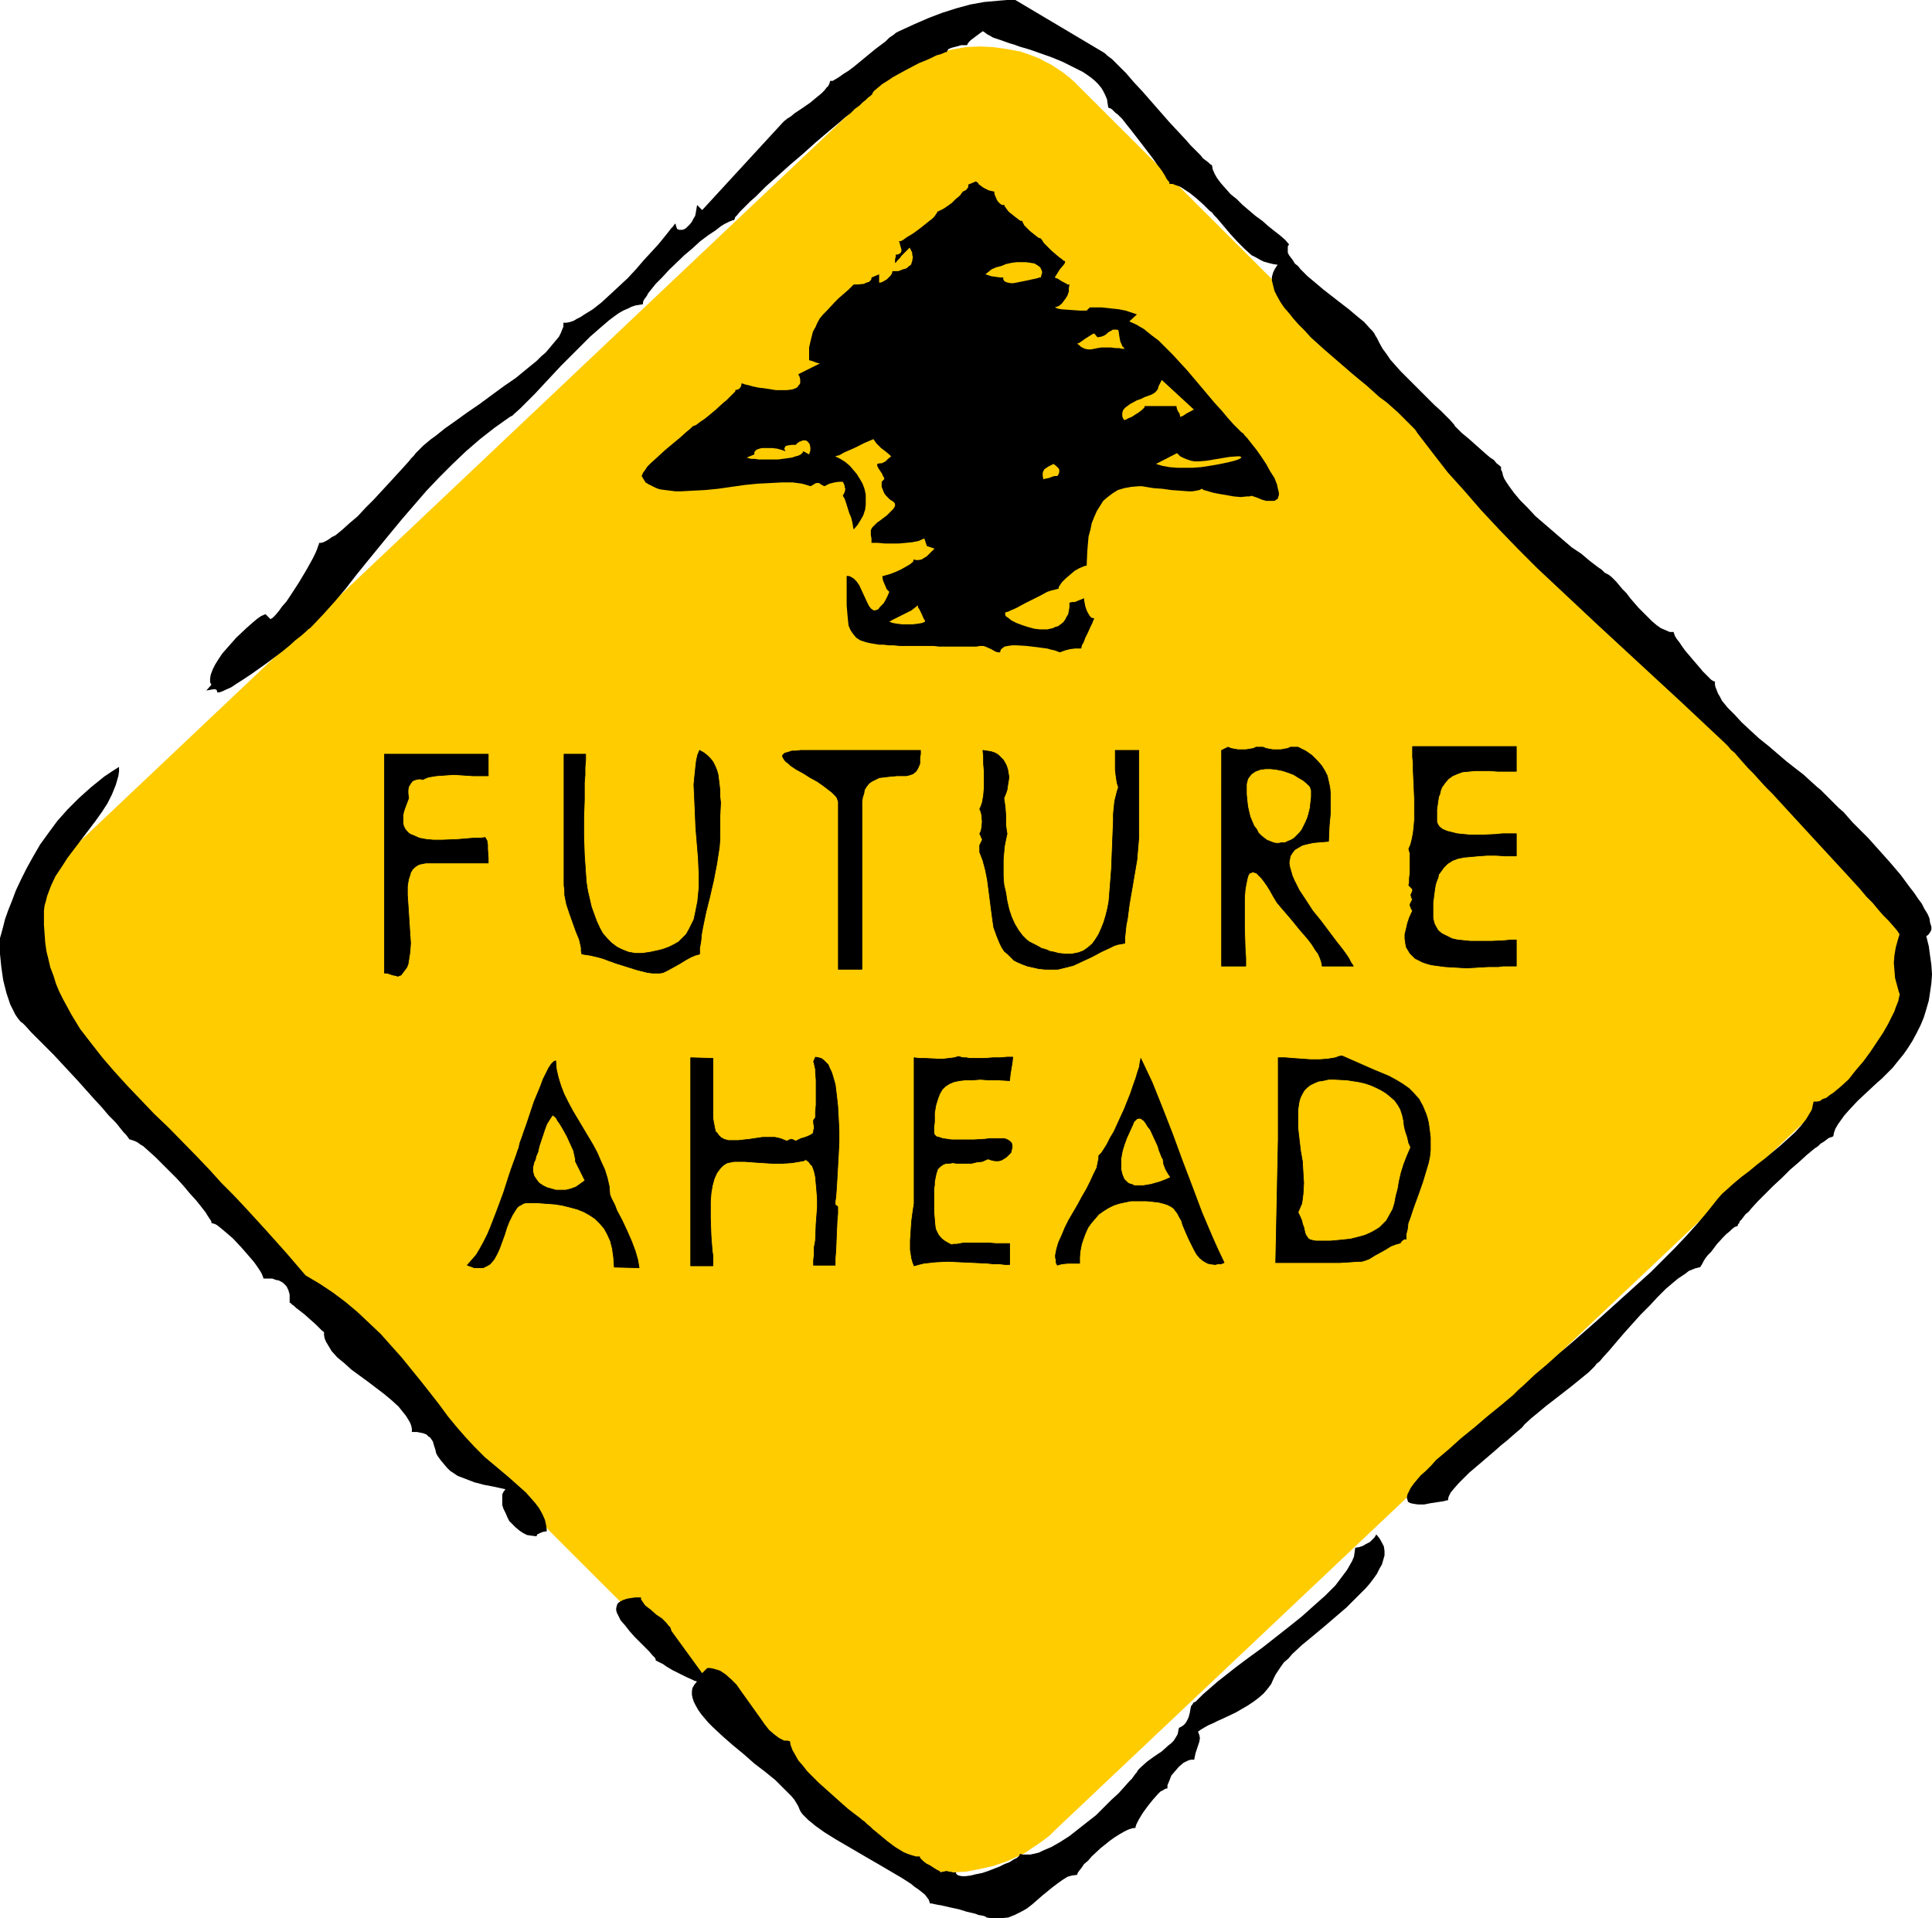 <?xml version="1.0" encoding="UTF-8" standalone="no"?>
<svg
   version="1.0"
   width="129.766mm"
   height="128.843mm"
   id="svg27"
   sodipodi:docname="Your Future Ahead 2.wmf"
   xmlns:inkscape="http://www.inkscape.org/namespaces/inkscape"
   xmlns:sodipodi="http://sodipodi.sourceforge.net/DTD/sodipodi-0.dtd"
   xmlns="http://www.w3.org/2000/svg"
   xmlns:svg="http://www.w3.org/2000/svg">
  <sodipodi:namedview
     id="namedview27"
     pagecolor="#ffffff"
     bordercolor="#000000"
     borderopacity="0.25"
     inkscape:showpageshadow="2"
     inkscape:pageopacity="0.0"
     inkscape:pagecheckerboard="0"
     inkscape:deskcolor="#d1d1d1"
     inkscape:document-units="mm" />
  <defs
     id="defs1">
    <pattern
       id="WMFhbasepattern"
       patternUnits="userSpaceOnUse"
       width="6"
       height="6"
       x="0"
       y="0" />
  </defs>
  <path
     style="fill:#ffcc00;fill-opacity:1;fill-rule:evenodd;stroke:none"
     d="m 16.16,265.457 200.061,199.86 1.293,1.293 1.454,1.131 2.747,2.1 3.07,1.616 1.616,0.808 1.616,0.646 1.616,0.646 1.616,0.485 3.394,0.646 3.394,0.485 3.555,0.162 3.555,-0.162 3.394,-0.646 3.555,-0.808 3.394,-1.131 3.232,-1.454 1.616,-0.808 1.616,-1.131 1.454,-0.969 1.616,-1.131 1.454,-1.131 1.293,-1.293 204.101,-192.913 1.293,-1.454 1.293,-1.293 1.293,-1.454 0.97,-1.454 1.131,-1.454 0.97,-1.616 0.808,-1.454 0.808,-1.616 1.293,-3.393 0.97,-3.231 0.646,-3.393 0.323,-3.393 v -3.393 l -0.485,-3.393 -0.162,-1.616 -0.485,-1.616 -0.485,-1.616 -0.485,-1.616 -0.646,-1.616 -0.646,-1.616 -1.778,-2.908 -0.97,-1.454 -1.131,-1.454 -1.131,-1.293 -1.293,-1.293 -200.061,-199.699 -1.293,-1.293 -1.293,-1.131 -1.454,-1.131 -1.454,-0.969 -1.454,-0.969 -1.616,-0.808 -1.454,-0.808 -1.616,-0.646 -3.232,-1.131 -3.555,-0.646 -3.394,-0.485 -3.394,-0.162 -3.555,0.162 -3.555,0.646 -3.394,0.808 -3.394,1.131 -1.616,0.808 -1.616,0.808 -1.616,0.808 -1.616,0.969 -1.616,0.969 -1.454,1.131 -1.454,1.293 -1.454,1.131 -204.101,193.074 -1.293,1.293 -1.293,1.293 -1.131,1.454 -1.131,1.454 -1.131,1.454 -0.808,1.616 -0.97,1.616 -1.454,3.07 -0.485,1.777 -0.97,3.231 -0.808,3.393 -0.162,3.393 v 3.393 l 0.323,3.393 0.646,3.231 0.485,1.616 0.646,1.616 0.646,1.616 0.646,1.616 0.808,1.454 0.97,1.454 2.101,2.908 1.131,1.454 z"
     id="path1" />
  <path
     style="fill:#000000;fill-opacity:1;fill-rule:evenodd;stroke:none"
     d="m 82.254,338.163 -0.485,-0.323 -0.485,-0.485 -1.131,-1.131 -2.909,-2.585 -1.454,-1.131 -0.646,-0.485 -0.485,-0.485 -0.485,-0.323 -0.323,-0.323 -0.162,-0.162 h -0.162 v -2.1 l -0.323,-1.131 -0.485,-0.969 -0.323,-0.323 -0.485,-0.485 -0.485,-0.323 -0.646,-0.323 -0.808,-0.162 -0.808,-0.323 h -1.131 -1.131 l -0.162,-0.485 -0.323,-0.808 -0.485,-0.808 -0.646,-0.969 -0.808,-1.131 -0.97,-1.131 -2.101,-2.424 -2.262,-2.424 -1.131,-0.969 -1.131,-0.969 -0.97,-0.808 -0.808,-0.646 -0.646,-0.323 -0.646,-0.162 -0.162,-0.162 v -0.323 l -0.323,-0.485 -0.323,-0.485 -0.323,-0.485 -0.485,-0.808 -1.131,-1.454 -1.293,-1.616 -1.616,-1.777 -1.616,-1.939 -1.778,-1.939 -3.555,-3.554 -1.778,-1.777 -1.616,-1.454 -1.454,-1.293 -0.808,-0.485 -0.646,-0.485 -0.646,-0.323 -0.485,-0.162 -0.485,-0.162 -0.485,-0.162 -0.323,-0.485 -0.485,-0.646 -0.646,-0.646 -0.646,-0.808 -1.293,-1.616 -1.778,-1.777 -1.778,-2.1 -1.939,-2.1 -4.04,-4.524 -4.202,-4.524 -2.101,-2.262 -1.939,-1.939 -1.939,-1.939 -1.778,-1.777 -1.454,-1.616 -0.646,-0.646 -0.646,-0.485 L 4.525,258.509 3.878,257.54 3.232,256.247 2.586,254.955 2.101,253.501 1.616,252.047 0.808,248.815 0.323,245.422 0.162,243.807 0,242.191 v -1.454 -1.454 -1.131 l 0.323,-1.131 0.485,-1.777 0.485,-1.939 0.808,-2.262 0.97,-2.424 0.97,-2.585 1.293,-2.747 1.454,-2.908 1.616,-2.908 1.778,-3.07 2.101,-2.908 2.262,-3.07 2.586,-2.908 2.909,-2.908 3.07,-2.747 3.394,-2.747 1.939,-1.293 1.778,-1.131 v 1.131 l -0.162,1.131 -0.646,2.262 -0.97,2.424 -1.131,2.262 -1.454,2.262 -1.616,2.262 -3.555,4.685 -3.555,4.685 -1.454,2.262 -1.616,2.424 -1.131,2.424 -0.97,2.585 -0.323,1.293 -0.323,1.131 -0.162,1.293 v 1.293 2.262 l 0.162,2.262 0.162,2.262 0.323,2.262 0.485,1.939 0.485,2.1 0.808,2.1 0.646,2.1 0.808,1.939 0.97,1.939 2.101,3.878 2.262,3.716 2.747,3.554 2.909,3.716 3.07,3.555 3.232,3.554 3.394,3.555 3.394,3.554 3.717,3.555 7.272,7.432 3.232,3.393 2.909,3.231 2.909,2.908 2.747,2.908 5.333,5.816 2.747,3.07 2.747,3.07 4.848,5.655 3.555,2.1 3.394,2.262 3.232,2.424 3.07,2.585 2.909,2.747 2.909,2.747 2.586,2.908 2.747,3.07 4.848,5.978 2.424,3.07 2.262,2.908 2.262,3.07 2.262,2.747 2.262,2.585 2.262,2.424 1.293,1.293 1.293,1.293 2.909,2.424 3.07,2.585 2.909,2.585 1.454,1.293 1.293,1.454 1.131,1.293 0.97,1.293 0.808,1.454 0.646,1.454 0.323,1.454 0.162,1.454 -0.97,0.162 -0.808,0.323 -0.646,0.323 -0.162,0.323 v 0.162 l -1.293,-0.162 -1.131,-0.162 -0.97,-0.485 -0.97,-0.646 -0.97,-0.808 -0.808,-0.808 -0.808,-0.808 -0.485,-0.969 -0.485,-1.131 -0.485,-0.969 -0.323,-0.969 v -0.969 -0.969 -0.808 l 0.323,-0.646 0.485,-0.646 -1.454,-0.323 -1.454,-0.323 -2.586,-0.485 -2.424,-0.646 -2.101,-0.808 -2.101,-0.808 -0.97,-0.646 -0.97,-0.646 -0.808,-0.808 -0.808,-0.969 -0.808,-0.969 -0.808,-1.131 -0.323,-0.646 -0.162,-0.808 -0.323,-0.969 -0.323,-1.131 -0.646,-0.969 -0.485,-0.323 -0.485,-0.485 -0.808,-0.323 -0.808,-0.162 -0.808,-0.162 h -1.293 v -0.808 l -0.162,-0.808 -0.323,-0.808 -0.485,-0.808 -0.485,-0.808 -0.646,-0.808 -1.293,-1.616 -1.778,-1.616 -1.939,-1.616 -4.04,-3.07 -4.202,-3.07 -1.778,-1.616 -1.778,-1.454 -1.454,-1.616 -0.485,-0.808 -0.485,-0.808 -0.485,-0.808 -0.323,-0.808 -0.162,-0.808 z"
     id="path2" />
  <path
     style="fill:#000000;fill-opacity:1;fill-rule:evenodd;stroke:none"
     d="m 170.488,414.1 7.757,10.664 1.293,-1.293 h 0.808 l 0.808,0.162 1.616,0.485 1.454,0.969 1.454,1.293 1.293,1.293 1.131,1.616 2.424,3.393 2.424,3.393 1.131,1.616 1.131,1.454 1.293,1.131 1.293,0.969 1.293,0.646 h 0.808 l 0.646,0.162 0.162,0.969 0.485,1.293 0.646,1.131 0.808,1.454 1.131,1.293 1.131,1.454 1.454,1.454 1.454,1.454 3.07,2.747 3.07,2.747 1.293,1.131 1.454,1.131 1.293,0.969 0.97,0.808 0.485,0.323 0.646,0.646 0.808,0.646 0.646,0.646 1.778,1.454 1.939,1.616 1.939,1.454 2.101,1.293 1.131,0.485 0.97,0.323 1.131,0.323 h 0.97 v 0.162 l 0.162,0.323 0.646,0.646 0.808,0.646 0.97,0.485 0.97,0.646 0.808,0.485 0.646,0.323 0.162,0.162 0.162,0.162 0.323,-0.162 h 0.323 l 0.646,-0.162 h 0.323 l 0.485,0.162 h 0.323 l 0.646,0.162 h 0.808 v 0.323 l 0.162,0.162 0.162,0.162 0.323,0.162 0.808,0.162 h 0.97 l 1.293,-0.162 1.293,-0.323 1.616,-0.323 1.454,-0.485 2.909,-1.131 1.293,-0.646 1.293,-0.485 0.97,-0.646 0.97,-0.485 0.485,-0.485 0.162,-0.323 v -0.162 l 0.808,0.162 h 0.97 0.97 l 2.101,-0.485 0.97,-0.485 2.262,-0.969 2.262,-1.293 2.262,-1.454 2.262,-1.777 2.262,-1.777 2.262,-1.777 1.939,-1.939 1.939,-1.939 1.778,-1.616 1.454,-1.616 1.293,-1.454 0.646,-0.646 0.485,-0.646 0.323,-0.485 0.323,-0.323 0.485,-0.808 0.646,-0.646 1.616,-1.454 1.778,-1.293 1.939,-1.293 1.616,-1.454 0.808,-0.646 0.646,-0.646 0.485,-0.808 0.485,-0.808 0.162,-0.808 0.162,-0.808 0.646,-0.323 0.485,-0.323 0.485,-0.485 0.323,-0.485 0.485,-0.969 0.323,-1.131 0.162,-0.969 0.162,-0.808 0.485,-0.646 0.162,-0.323 0.485,-0.162 0.97,-0.969 0.97,-0.969 1.131,-0.969 1.293,-1.131 1.293,-1.131 1.454,-1.131 3.07,-2.424 3.232,-2.424 3.555,-2.585 6.787,-5.332 3.232,-2.585 3.07,-2.747 2.909,-2.585 1.293,-1.293 1.293,-1.293 0.97,-1.293 0.97,-1.293 0.97,-1.293 0.646,-1.131 0.646,-1.131 0.485,-1.131 0.162,-1.131 0.162,-1.131 0.97,-0.162 0.97,-0.323 0.808,-0.485 0.97,-0.485 0.646,-0.646 0.485,-0.485 0.323,-0.485 0.162,-0.323 0.808,0.969 0.646,1.131 0.485,0.969 0.162,1.131 v 1.131 l -0.323,1.131 -0.323,1.131 -0.646,1.131 -0.646,1.293 -0.808,1.131 -0.97,1.293 -0.97,1.131 -2.424,2.424 -2.586,2.585 -5.656,4.847 -2.909,2.424 -2.747,2.262 -2.424,2.262 -0.97,1.131 -1.131,0.969 -0.808,1.131 -0.646,0.969 -0.646,0.969 -0.485,0.969 -0.646,1.454 -0.97,1.293 -0.97,1.131 -1.293,1.131 -1.293,0.969 -1.454,0.969 -3.07,1.777 -3.07,1.454 -1.454,0.646 -1.293,0.646 -1.131,0.485 -1.131,0.646 -0.808,0.485 -0.646,0.485 0.323,0.808 0.162,0.808 -0.162,0.969 -0.646,1.939 -0.323,0.969 -0.162,0.808 -0.162,0.808 h -0.808 l -0.646,0.162 -0.646,0.323 -0.646,0.323 -1.131,0.969 -0.97,1.131 -0.97,1.131 -0.485,1.293 -0.485,1.131 v 0.485 0.323 l -0.646,0.162 -0.485,0.323 -0.646,0.323 -0.646,0.646 -1.293,1.454 -1.293,1.616 -1.293,1.777 -0.97,1.616 -0.323,0.646 -0.323,0.646 -0.162,0.485 v 0.323 l -0.97,0.162 -0.97,0.323 -0.97,0.485 -1.131,0.646 -1.293,0.808 -1.131,0.808 -2.424,1.939 -2.262,2.1 -0.97,1.131 -0.97,0.808 -0.646,0.969 -0.646,0.808 -0.323,0.485 -0.162,0.485 -1.293,0.162 -1.131,0.323 -1.293,0.808 -1.131,0.808 -1.293,0.969 -2.586,2.1 -1.293,1.131 -1.293,1.131 -1.454,1.131 -1.454,0.808 -1.616,0.808 -1.616,0.646 -1.616,0.162 h -1.939 -0.97 l -0.97,-0.162 -0.485,-0.323 -0.646,-0.162 -0.97,-0.162 -0.808,-0.323 -2.101,-0.485 -2.101,-0.646 -2.262,-0.485 -2.101,-0.485 -0.97,-0.162 -0.808,-0.162 -0.646,-0.162 h -0.485 l -0.162,-0.485 -0.162,-0.485 -0.485,-0.646 -0.485,-0.646 -0.808,-0.646 -0.808,-0.646 -0.97,-0.646 -0.97,-0.808 -2.262,-1.454 -2.747,-1.616 -2.747,-1.616 -3.07,-1.777 -5.818,-3.393 -2.747,-1.616 -2.586,-1.616 -1.131,-0.808 -1.131,-0.808 -0.97,-0.808 -0.808,-0.646 -0.808,-0.808 -0.646,-0.646 -0.485,-0.646 -0.323,-0.646 -0.323,-0.808 -0.485,-0.808 -0.485,-0.808 -0.808,-0.969 -0.97,-0.969 -0.97,-0.969 -0.97,-0.969 -1.131,-1.131 -2.586,-2.1 -2.747,-2.1 -2.747,-2.424 -2.747,-2.262 -2.586,-2.262 -2.424,-2.262 -1.131,-1.131 -0.97,-1.131 -0.808,-0.969 -0.808,-1.131 -0.646,-1.131 -0.485,-0.969 -0.323,-0.969 -0.162,-0.808 v -0.969 l 0.162,-0.808 0.485,-0.808 0.646,-0.808 -0.646,-0.162 -0.646,-0.323 -1.454,-0.646 -3.555,-1.777 -1.616,-0.969 -0.646,-0.485 -0.646,-0.323 -0.646,-0.323 -0.323,-0.162 -0.323,-0.162 v -0.162 -0.162 l -0.162,-0.323 -0.323,-0.323 -0.323,-0.323 -0.808,-0.969 -1.131,-1.131 -1.293,-1.293 -1.293,-1.293 -1.293,-1.454 -1.131,-1.454 -1.131,-1.293 -0.646,-1.293 -0.323,-0.646 -0.162,-0.646 v -0.485 l 0.162,-0.646 0.162,-0.485 0.323,-0.323 0.485,-0.323 0.646,-0.323 0.97,-0.323 0.97,-0.162 1.131,-0.162 h 1.454 v 0.485 l 0.323,0.485 0.323,0.485 0.485,0.646 1.293,0.969 1.454,1.293 1.454,0.969 1.131,1.131 0.485,0.646 0.485,0.485 0.162,0.485 z"
     id="path3" />
  <path
     style="fill:#000000;fill-opacity:1;fill-rule:evenodd;stroke:none"
     d="m 387.032,361.59 -0.646,0.808 -1.131,0.969 -1.131,0.969 -1.454,1.293 -1.616,1.293 -1.454,1.293 -3.394,2.908 -3.232,2.747 -1.454,1.454 -1.293,1.293 -1.131,1.293 -0.808,0.969 -0.323,0.646 -0.162,0.323 -0.162,0.485 v 0.485 l -1.293,0.323 -1.131,0.162 -2.101,0.323 -0.808,0.162 -0.808,0.162 h -0.808 -0.646 l -1.131,-0.162 -0.808,-0.162 -0.646,-0.323 -0.162,-0.485 -0.162,-0.646 0.162,-0.808 0.323,-0.646 0.485,-0.969 0.808,-1.131 0.808,-0.969 0.97,-1.131 1.293,-1.131 1.293,-1.293 1.293,-1.454 3.07,-2.585 3.232,-2.908 3.394,-2.747 3.394,-2.908 3.394,-2.747 3.07,-2.585 1.293,-1.293 1.293,-1.131 2.909,-2.747 3.07,-2.585 3.232,-2.908 3.232,-2.747 6.626,-5.816 6.626,-5.978 6.626,-5.978 3.07,-3.07 3.07,-3.07 2.909,-3.07 2.909,-3.231 2.586,-3.07 2.424,-3.07 1.131,-1.293 1.454,-1.293 1.616,-1.454 1.939,-1.616 1.939,-1.454 1.939,-1.616 2.101,-1.616 4.04,-3.393 1.778,-1.616 1.778,-1.616 1.454,-1.616 1.293,-1.616 0.97,-1.616 0.485,-0.808 0.162,-0.646 0.162,-0.808 0.162,-0.646 h 0.808 l 0.808,-0.162 0.646,-0.485 0.97,-0.323 0.808,-0.646 0.97,-0.646 1.939,-1.616 1.939,-1.777 1.778,-2.262 1.939,-2.262 1.778,-2.424 1.616,-2.424 1.616,-2.424 1.293,-2.262 1.131,-2.262 0.485,-0.969 0.323,-0.969 0.323,-0.808 0.323,-0.808 0.162,-0.808 0.162,-0.646 v -0.485 l -0.162,-0.323 -0.485,-1.777 -0.485,-1.777 -0.162,-1.939 -0.162,-1.939 0.162,-1.939 0.323,-1.939 0.485,-1.777 0.485,-1.616 -0.646,-0.969 -0.97,-1.131 -1.131,-1.293 -1.293,-1.293 -1.293,-1.454 -1.454,-1.777 -1.616,-1.616 -1.616,-1.939 -3.394,-3.716 -3.878,-4.201 -7.595,-8.24 -3.717,-4.039 -3.555,-3.878 -1.778,-1.777 -1.616,-1.777 -1.454,-1.616 -1.454,-1.454 -1.293,-1.454 -1.131,-1.293 -0.97,-1.131 -0.97,-0.808 -0.646,-0.808 -0.485,-0.485 -0.323,-0.323 -0.162,-0.162 -10.666,-10.017 -10.666,-9.856 -10.666,-9.856 -10.342,-9.694 -5.171,-4.847 -4.848,-4.847 -4.686,-4.847 -4.686,-5.009 -4.202,-4.847 -4.363,-4.847 -3.878,-5.009 -3.717,-4.847 -0.646,-0.969 -0.97,-0.969 -0.97,-0.969 -1.131,-1.131 -1.293,-1.293 -2.909,-2.585 -1.778,-1.293 -3.232,-2.908 -1.778,-1.454 -1.939,-1.616 -7.11,-6.14 -3.394,-3.07 -1.454,-1.616 -1.616,-1.616 -1.293,-1.454 -1.293,-1.616 -1.131,-1.293 -0.97,-1.454 -0.808,-1.454 -0.646,-1.293 -0.323,-1.293 -0.323,-1.293 v -0.969 l 0.323,-1.131 0.485,-0.969 0.646,-0.969 -1.131,-0.162 -1.293,-0.323 -1.131,-0.323 -0.97,-0.485 -1.131,-0.646 -0.97,-0.485 -1.778,-1.616 -1.778,-1.777 -1.778,-1.939 -1.778,-2.1 -1.778,-2.1 -0.323,-0.323 -0.323,-0.323 -0.485,-0.646 -0.646,-0.485 -0.646,-0.646 -0.808,-0.808 -1.616,-1.454 -1.778,-1.454 -1.939,-1.293 -0.808,-0.485 -0.97,-0.323 -0.808,-0.323 h -0.808 V 46.532 46.37 l -0.162,-0.323 -0.323,-0.323 -0.323,-0.485 -0.323,-0.646 -0.808,-1.293 -1.131,-1.454 -1.131,-1.616 -2.586,-3.393 -2.747,-3.555 -1.293,-1.616 -1.131,-1.454 -1.131,-1.131 -0.646,-0.485 -0.485,-0.485 -0.323,-0.323 -0.485,-0.323 h -0.162 l -0.323,-0.162 -0.162,-0.969 -0.162,-1.131 -0.485,-1.131 -0.485,-0.969 -0.485,-0.808 -0.808,-0.969 -0.808,-0.808 -0.97,-0.808 -1.131,-0.808 -0.97,-0.646 -2.586,-1.293 -2.586,-1.293 -2.747,-1.131 -2.747,-0.969 -2.747,-0.969 -2.747,-0.808 -1.293,-0.485 -1.131,-0.323 -2.262,-0.808 -0.97,-0.323 -0.97,-0.323 -0.808,-0.485 -0.646,-0.323 -0.646,-0.485 -0.485,-0.323 -0.485,0.323 -0.646,0.485 -1.293,0.969 -0.646,0.485 -0.485,0.485 -0.323,0.485 -0.162,0.323 h -0.646 -0.808 l -1.778,0.485 -0.646,0.162 -0.808,0.323 -0.323,0.485 -0.162,0.323 h -0.323 l -0.323,0.162 -0.808,0.323 -1.131,0.323 -1.293,0.646 -1.454,0.646 -1.616,0.646 -3.394,1.777 -3.232,1.777 -1.454,0.969 -1.293,0.808 -0.97,0.808 -0.97,0.808 -0.323,0.323 -0.162,0.323 -0.162,0.162 v 0.323 h -0.162 l -0.323,0.323 -0.485,0.323 -0.646,0.646 -0.808,0.646 -0.808,0.808 -1.131,0.808 -1.131,1.131 -1.293,0.969 -1.454,1.293 -2.909,2.424 -3.232,2.747 -3.232,2.908 -3.232,2.747 -3.232,2.908 -2.909,2.585 -1.293,1.293 -1.293,1.293 -1.293,1.131 -0.97,0.969 -0.97,0.969 -0.808,0.808 -0.646,0.808 -0.485,0.485 -0.162,0.485 -0.162,0.323 h -0.323 l -0.323,0.162 -0.485,0.162 -0.646,0.323 -0.646,0.323 -0.808,0.485 -1.454,1.131 -1.939,1.293 -1.939,1.454 -1.939,1.777 -2.101,1.777 -3.878,3.716 -1.778,1.939 -1.616,1.616 -1.293,1.616 -0.646,0.808 -0.323,0.646 -0.485,0.646 -0.323,0.485 -0.162,0.485 v 0.485 l -0.97,0.162 -0.97,0.162 -0.97,0.323 -0.97,0.485 -1.131,0.485 -1.131,0.646 -1.131,0.808 -1.293,0.969 -2.262,1.939 -2.586,2.262 -2.424,2.424 -5.01,5.009 -2.262,2.424 -2.262,2.424 -2.101,2.262 -1.939,1.939 -0.97,0.969 -0.808,0.808 -1.454,1.293 -0.485,0.485 -0.646,0.323 -3.878,2.747 -3.717,2.908 -3.555,3.07 -3.394,3.231 -3.394,3.393 -3.232,3.393 -3.07,3.555 -3.07,3.554 -3.07,3.716 -2.909,3.554 -2.909,3.554 -2.747,3.393 -2.747,3.555 -2.747,3.231 -2.909,3.231 -2.747,2.908 -0.323,0.323 -0.323,0.323 -0.485,0.323 -0.485,0.485 -1.293,1.131 -1.454,1.131 -1.616,1.454 -1.778,1.454 -3.878,2.908 -3.878,2.747 -1.939,1.293 -1.778,1.131 -1.454,0.969 -1.454,0.646 -0.646,0.323 -0.485,0.162 -0.485,0.162 h -0.485 v -0.323 l -0.162,-0.323 -0.323,-0.162 h -0.485 l -0.808,0.162 -0.97,0.162 1.293,-1.454 -0.162,-0.323 -0.162,-0.323 v -0.969 l 0.162,-0.969 0.485,-1.293 0.646,-1.293 0.808,-1.293 0.97,-1.454 1.131,-1.293 2.424,-2.747 2.747,-2.585 1.293,-1.131 1.131,-0.969 1.131,-0.808 1.131,-0.485 1.293,1.293 0.162,-0.162 0.323,-0.162 0.808,-0.808 0.808,-0.969 0.808,-1.131 1.131,-1.293 0.97,-1.454 2.101,-3.231 1.939,-3.231 0.808,-1.454 0.808,-1.454 0.646,-1.293 0.485,-1.131 0.323,-0.969 0.162,-0.323 v -0.323 h 0.485 l 0.646,-0.162 0.646,-0.323 0.808,-0.485 0.646,-0.485 0.97,-0.485 1.778,-1.454 1.778,-1.616 2.101,-1.777 1.939,-2.1 2.101,-2.1 3.878,-4.201 1.778,-1.939 1.778,-1.939 1.454,-1.616 0.646,-0.808 0.646,-0.646 0.485,-0.646 0.485,-0.485 0.323,-0.323 0.323,-0.323 0.808,-0.808 0.97,-0.808 0.97,-0.808 1.131,-0.808 2.424,-1.939 2.747,-1.939 2.909,-2.1 3.07,-2.1 6.141,-4.524 3.07,-2.1 2.747,-2.262 2.586,-2.1 1.131,-1.131 1.131,-0.969 0.97,-1.131 0.808,-0.969 0.808,-0.969 0.808,-0.969 0.485,-0.969 0.323,-0.808 0.323,-0.808 v -0.969 h 0.808 l 0.808,-0.162 0.97,-0.323 0.808,-0.485 0.97,-0.485 0.97,-0.646 2.101,-1.293 2.262,-1.777 2.101,-1.939 2.262,-2.1 2.262,-2.1 2.101,-2.262 1.939,-2.262 1.939,-2.1 1.778,-1.939 1.454,-1.777 0.646,-0.808 0.646,-0.808 0.485,-0.646 0.485,-0.485 0.323,-0.485 0.323,-0.323 0.162,0.646 0.162,0.485 0.162,0.323 0.485,0.162 h 0.323 0.485 l 0.485,-0.162 0.485,-0.323 0.485,-0.485 0.485,-0.485 0.485,-0.646 0.323,-0.646 0.485,-0.808 0.162,-0.808 0.162,-0.969 0.162,-0.969 1.293,1.293 20.362,-22.135 0.485,-0.485 0.808,-0.646 0.808,-0.485 0.97,-0.808 1.939,-1.293 2.101,-1.454 1.939,-1.616 0.808,-0.646 0.808,-0.808 0.485,-0.646 0.485,-0.485 0.323,-0.646 0.162,-0.646 h 0.646 l 0.808,-0.485 0.808,-0.485 1.131,-0.808 1.293,-0.808 1.293,-0.969 5.494,-4.524 1.293,-0.969 1.293,-0.969 0.97,-0.969 0.97,-0.646 0.808,-0.646 0.646,-0.323 3.878,-1.777 3.717,-1.616 3.394,-1.293 3.555,-1.131 3.555,-0.969 3.555,-0.646 L 253.712,0.162 255.651,0 h 2.101 l 22.301,13.249 0.485,0.323 0.485,0.485 0.646,0.485 0.646,0.485 0.808,0.808 0.808,0.808 0.97,0.969 0.97,0.969 1.939,2.262 2.262,2.424 4.525,5.17 2.262,2.585 2.262,2.424 2.101,2.262 0.97,1.131 0.97,0.969 0.808,0.808 0.808,0.808 0.646,0.808 0.646,0.485 0.646,0.485 0.485,0.485 0.323,0.162 0.162,0.162 0.162,0.969 0.485,1.131 0.646,1.131 0.97,1.293 1.293,1.454 1.131,1.293 1.616,1.293 1.454,1.454 3.232,2.747 1.778,1.293 1.454,1.293 1.616,1.293 1.454,1.131 1.293,1.131 0.97,1.131 -0.323,0.485 v 0.485 0.485 0.646 l 0.323,0.646 0.485,0.646 0.485,0.646 0.485,0.808 0.808,0.646 0.646,0.808 1.778,1.777 1.939,1.616 2.101,1.777 4.363,3.393 2.101,1.616 2.101,1.777 1.778,1.454 1.454,1.616 0.646,0.646 0.485,0.646 0.323,0.646 0.323,0.485 0.646,1.293 0.808,1.454 0.97,1.293 0.97,1.454 2.586,2.908 2.909,2.908 3.07,3.07 2.747,2.747 1.454,1.293 1.293,1.293 1.131,1.131 1.131,1.293 v 0.162 l 0.485,0.485 0.485,0.485 0.808,0.808 0.97,0.808 0.97,0.808 4.363,3.878 0.97,0.808 0.97,0.646 0.646,0.808 0.646,0.485 0.323,0.323 h 0.162 v 0.808 l 0.323,0.646 0.162,0.808 0.323,0.808 0.485,0.808 0.646,0.969 1.293,1.777 1.616,1.939 1.939,1.939 1.939,2.1 2.262,1.939 4.686,4.039 2.262,1.939 2.424,1.616 2.101,1.777 2.101,1.616 0.97,0.646 0.808,0.808 0.97,0.485 0.808,0.646 0.485,0.485 0.646,0.646 0.808,0.969 0.808,0.969 0.97,0.969 0.97,1.293 2.101,2.424 2.262,2.262 1.131,1.131 1.131,0.969 1.131,0.808 1.131,0.485 1.131,0.485 h 0.97 l 0.162,0.485 0.162,0.485 0.485,0.808 0.646,0.808 0.646,0.969 0.808,1.131 1.778,2.1 1.939,2.262 0.808,0.969 0.808,0.808 0.808,0.808 0.485,0.485 0.485,0.323 0.485,0.162 v 0.808 l 0.162,0.646 0.323,0.808 0.323,0.808 0.485,0.808 0.485,0.969 1.454,1.777 1.778,1.777 1.778,1.939 2.262,2.1 2.101,1.939 2.424,1.939 4.525,3.878 2.262,1.777 2.101,1.616 1.939,1.777 1.616,1.454 0.808,0.646 0.646,0.646 0.323,0.323 0.485,0.485 0.646,0.646 0.646,0.646 0.97,0.969 0.97,0.969 1.131,0.969 1.131,1.293 1.131,1.293 1.293,1.293 2.747,2.747 2.747,3.07 2.747,3.07 2.747,3.231 2.262,3.07 1.131,1.454 0.97,1.454 0.97,1.293 0.646,1.293 0.808,1.293 0.485,1.131 0.162,1.131 0.323,0.969 v 0.808 l -0.323,0.646 -0.485,0.646 -0.485,0.323 0.646,2.585 0.323,2.424 0.323,2.262 0.162,2.424 -0.162,2.262 -0.323,2.262 -0.323,2.1 -0.646,2.262 -0.646,2.1 -0.808,1.939 -0.97,1.939 -1.131,2.1 -1.131,1.777 -1.131,1.616 -1.454,1.777 -1.293,1.616 -0.808,0.808 -0.808,0.808 -1.131,1.131 -1.131,0.969 -2.424,2.262 -2.586,2.424 -2.262,2.424 -1.131,1.293 -0.808,1.131 -0.808,1.131 -0.646,1.131 -0.323,0.969 -0.162,0.808 -0.162,0.162 -0.485,0.162 -0.485,0.162 -0.646,0.485 -0.646,0.485 -0.808,0.485 -0.646,0.646 -0.97,0.646 -1.939,1.616 -1.939,1.777 -2.262,1.939 -2.101,2.1 -2.101,1.939 -2.101,2.1 -1.939,1.939 -1.616,1.777 -0.646,0.808 -0.808,0.646 -0.485,0.646 -0.485,0.646 -0.485,0.485 -0.162,0.485 -0.323,0.323 v 0.323 l -0.323,0.162 -0.485,0.162 -0.646,0.485 -0.646,0.646 -0.808,0.646 -0.808,0.808 -1.616,1.777 -1.454,1.939 -0.808,0.808 -0.646,0.808 -0.485,0.808 -0.323,0.646 -0.323,0.485 -0.162,0.323 -0.646,0.162 -0.646,0.162 -0.808,0.323 -0.808,0.323 -0.808,0.646 -0.97,0.646 -0.97,0.646 -0.97,0.808 -2.101,1.777 -2.101,2.1 -2.101,2.262 -2.262,2.262 -4.202,4.685 -1.939,2.262 -1.778,2.1 -1.616,1.777 -0.808,0.969 -0.808,0.646 -0.485,0.646 -0.646,0.646 -0.485,0.485 -0.323,0.323 -4.363,3.555 -4.363,3.393 -2.101,1.616 -1.939,1.616 -1.778,1.454 z"
     id="path4" />
  <path
     style="fill:#000000;fill-opacity:1;fill-rule:evenodd;stroke:none"
     d="m 175.821,108.251 -0.323,0.323 -0.323,0.323 -0.808,0.646 -1.616,1.454 -1.939,1.616 -1.939,1.616 -1.939,1.777 -1.778,1.616 -0.808,0.808 -0.646,0.969 -0.485,0.646 -0.323,0.808 0.485,0.808 0.485,0.808 0.808,0.485 0.97,0.485 0.97,0.485 0.97,0.323 1.293,0.162 1.293,0.162 1.293,0.162 h 1.454 l 2.909,-0.162 3.232,-0.162 3.232,-0.323 6.787,-0.969 3.232,-0.323 3.232,-0.162 2.909,-0.162 h 1.454 1.293 l 1.293,0.162 1.131,0.162 1.131,0.323 0.97,0.323 0.646,-0.323 0.485,-0.323 0.323,-0.162 h 0.808 l 0.162,0.162 0.485,0.323 0.646,0.323 0.646,-0.323 0.646,-0.323 1.293,-0.323 1.131,-0.162 h 0.97 l 0.323,0.646 0.162,0.485 v 0.323 l 0.162,0.323 -0.162,0.808 -0.162,0.323 -0.323,0.646 0.485,0.808 0.323,0.969 0.808,2.585 0.485,1.131 0.323,1.293 0.162,0.969 0.162,0.808 0.97,-1.131 0.808,-1.293 0.646,-1.131 0.485,-1.454 0.162,-1.293 v -1.293 -1.293 l -0.323,-1.454 -0.485,-1.293 -0.646,-1.131 -0.808,-1.293 -0.808,-0.969 -0.97,-1.131 -1.131,-0.969 -1.293,-0.808 -1.293,-0.646 1.131,-0.323 1.131,-0.646 2.586,-1.131 2.586,-1.293 1.131,-0.485 1.131,-0.485 0.808,1.131 1.131,1.131 1.293,0.969 1.293,1.131 -0.808,0.646 -0.646,0.646 -0.97,0.485 h -0.485 l -0.646,0.162 v 0.485 l 0.323,0.646 0.646,0.969 0.323,0.485 0.162,0.485 0.323,0.485 v 0.323 l -0.646,0.646 v 1.293 l 0.323,0.808 0.323,0.808 0.485,0.646 0.485,0.485 0.485,0.485 0.808,0.485 0.323,0.323 0.162,0.323 v 0.485 l -0.162,0.323 -0.323,0.485 -0.646,0.646 -0.485,0.485 -0.485,0.485 -0.646,0.485 -0.646,0.485 -0.646,0.485 -0.485,0.323 -0.485,0.485 -0.323,0.323 -0.485,0.485 -0.323,0.646 v 0.485 0.808 l 0.162,0.808 v 1.131 h 1.616 l 1.778,0.162 h 3.555 l 1.778,-0.162 1.616,-0.162 1.616,-0.323 1.454,-0.646 0.646,1.939 1.939,0.646 -1.293,1.293 -0.646,0.646 -0.808,0.485 -0.485,0.323 -0.808,0.162 h -0.646 l -0.646,-0.162 v 0.323 l -0.162,0.323 -0.808,0.646 -1.131,0.646 -1.131,0.646 -1.454,0.646 -1.293,0.485 -1.131,0.323 -0.485,0.162 h -0.323 l 0.162,1.131 0.485,1.131 0.485,1.131 0.646,0.646 -0.485,1.131 -0.485,0.969 -0.485,0.808 -0.485,0.485 -0.485,0.485 -0.323,0.485 -0.323,0.162 -0.485,0.162 h -0.162 -0.323 l -0.646,-0.485 -0.485,-0.646 -0.485,-0.969 -0.97,-2.1 -0.97,-2.1 -0.646,-0.969 -0.808,-0.808 -0.808,-0.485 -0.485,-0.162 h -0.485 v 7.432 l 0.162,1.939 0.162,1.777 0.162,1.454 0.485,1.131 0.646,0.969 0.808,0.969 0.97,0.646 1.454,0.485 0.646,0.162 0.808,0.162 0.97,0.162 0.97,0.162 h 1.131 l 1.293,0.162 h 1.293 l 1.454,0.162 h 3.07 1.939 2.424 1.293 l 1.293,0.162 h 2.586 5.01 1.131 0.808 l 0.808,-0.162 h 0.646 0.323 l 0.485,0.162 1.454,0.646 1.131,0.646 0.646,0.162 h 0.485 l 0.162,-0.646 0.323,-0.323 0.646,-0.485 0.808,-0.162 1.131,-0.162 h 1.131 l 2.586,0.162 2.747,0.323 1.131,0.162 1.293,0.162 1.131,0.323 0.808,0.162 0.808,0.323 0.485,0.162 1.293,-0.485 1.293,-0.323 1.293,-0.162 h 1.454 l 0.162,-0.162 v -0.323 l 0.162,-0.485 0.323,-0.485 0.485,-1.293 0.646,-1.293 0.646,-1.454 0.485,-0.969 0.162,-0.485 0.162,-0.323 0.162,-0.323 v 0 l -0.323,-0.162 h -0.323 l -0.485,-0.485 -0.485,-0.808 -0.323,-0.646 -0.323,-0.969 -0.162,-0.808 -0.162,-0.808 v -0.485 l -0.808,0.323 -0.808,0.323 -0.808,0.323 h -0.646 l -0.646,0.162 v 1.131 l -0.162,0.969 -0.162,0.808 -0.485,0.808 -0.323,0.646 -0.485,0.646 -0.646,0.485 -0.646,0.485 -0.646,0.162 -0.646,0.323 -1.454,0.323 h -1.778 l -1.454,-0.162 -1.778,-0.485 -1.454,-0.485 -1.293,-0.485 -1.293,-0.646 -0.808,-0.646 -0.485,-0.323 -0.162,-0.162 -0.162,-0.323 v -0.162 -0.323 l 0.162,-0.162 0.646,-0.162 0.646,-0.323 0.808,-0.323 0.97,-0.485 1.778,-0.969 1.939,-0.969 1.939,-0.969 1.778,-0.969 0.97,-0.323 0.646,-0.162 0.646,-0.162 0.646,-0.162 v -0.323 l 0.162,-0.323 0.323,-0.485 0.323,-0.485 0.97,-0.969 1.131,-0.969 1.131,-0.969 1.131,-0.646 1.131,-0.485 0.485,-0.162 h 0.323 l 0.162,-3.716 0.162,-1.939 0.162,-1.777 0.485,-1.777 0.323,-1.616 0.646,-1.616 0.646,-1.454 0.808,-1.293 0.808,-1.293 1.131,-0.969 1.293,-0.969 1.293,-0.808 1.616,-0.485 1.778,-0.323 1.939,-0.162 h 0.808 l 0.97,0.162 1.939,0.323 2.262,0.162 1.131,0.162 1.131,0.162 2.262,0.162 2.101,0.162 h 0.97 l 0.97,-0.162 0.808,-0.162 0.646,-0.323 0.485,0.323 0.646,0.162 1.616,0.485 1.616,0.323 1.939,0.323 1.778,0.323 1.778,0.162 1.616,-0.162 h 0.646 l 0.485,-0.162 1.454,0.485 1.131,0.485 1.131,0.323 h 0.808 0.646 0.646 l 0.485,-0.323 0.323,-0.162 0.162,-0.485 0.162,-0.485 v -0.646 l -0.162,-0.646 -0.162,-0.646 -0.162,-0.808 -0.646,-1.616 -1.131,-1.777 -0.97,-1.777 -1.293,-1.939 -1.131,-1.616 -1.293,-1.616 -1.131,-1.454 -0.485,-0.485 -0.485,-0.646 -0.485,-0.323 -0.323,-0.323 -1.616,-1.616 -1.454,-1.616 -1.616,-1.939 -1.778,-1.939 -3.394,-4.039 -3.555,-4.201 -3.717,-4.039 -1.778,-1.777 -1.778,-1.777 -1.939,-1.454 -1.778,-1.454 -1.939,-1.131 -1.778,-0.808 1.939,-1.777 -1.454,-0.485 -1.454,-0.485 -1.616,-0.323 -1.454,-0.162 -3.07,-0.323 h -2.909 l -0.808,0.808 v 0 h -1.778 l -2.262,-0.162 -2.262,-0.162 -0.97,-0.162 -0.808,-0.323 0.97,-0.323 0.808,-0.646 0.485,-0.646 0.485,-0.646 0.485,-0.808 0.323,-0.969 v -0.808 l 0.162,-0.969 h -0.485 l -0.485,-0.323 -0.97,-0.485 -0.97,-0.646 -0.485,-0.162 -0.323,-0.162 0.162,-0.323 0.323,-0.485 0.808,-1.293 0.97,-1.131 0.323,-0.485 v -0.485 h -0.162 l -0.323,-0.162 -0.323,-0.323 -0.485,-0.323 -0.97,-0.808 -1.131,-0.969 -0.97,-0.969 -0.97,-0.969 -0.323,-0.485 -0.162,-0.323 -0.162,-0.162 -0.162,-0.162 -0.162,-0.162 h -0.323 l -0.646,-0.485 -0.808,-0.646 -0.808,-0.646 -0.808,-0.808 -0.646,-0.646 -0.323,-0.646 -0.162,-0.323 v -0.162 h -0.162 -0.323 l -0.646,-0.485 -0.646,-0.485 -0.808,-0.646 -0.808,-0.646 -0.646,-0.808 -0.323,-0.485 -0.162,-0.162 v -0.323 h -0.646 l -0.485,-0.323 -0.485,-0.485 -0.323,-0.485 -0.485,-1.131 -0.162,-0.485 v -0.485 l -0.808,-0.162 -0.646,-0.162 -1.293,-0.646 -0.646,-0.485 -0.485,-0.323 -0.323,-0.485 -0.485,-0.323 v 0 l -1.939,0.808 v 0.646 l -0.485,0.646 -0.485,0.323 -0.485,0.162 v 0.162 l -0.323,0.323 -0.162,0.323 -0.323,0.323 -0.97,0.808 -0.97,0.969 -1.131,0.808 -0.97,0.646 -0.97,0.485 -0.323,0.162 h -0.162 l -0.162,0.323 -0.323,0.485 -0.323,0.485 -0.646,0.646 -0.646,0.485 -0.808,0.646 -1.616,1.293 -1.778,1.293 -0.808,0.485 -0.808,0.485 -0.646,0.485 -0.485,0.323 -0.485,0.162 h -0.323 l 0.162,0.323 0.162,0.646 0.323,1.131 v 0.485 l -0.162,0.323 -0.162,0.162 -0.323,0.162 -0.323,0.162 h -0.485 v 0.646 l -0.162,0.485 v 0.969 h 0.162 v -0.162 h 0.162 l 0.162,-0.323 0.323,-0.323 0.485,-0.485 0.323,-0.485 0.646,-0.646 0.646,-0.646 0.808,-0.808 0.323,0.646 0.323,0.646 v 0.485 l 0.162,0.646 -0.162,0.969 -0.162,0.485 -0.162,0.485 -0.485,0.323 -0.323,0.323 -0.485,0.323 -0.646,0.162 -1.293,0.485 h -1.454 l -0.162,0.646 -0.323,0.485 -0.485,0.485 -0.485,0.485 -1.131,0.646 -0.485,0.162 h -0.323 v -2.1 l -1.939,0.808 v 0.323 l -0.162,0.323 -0.485,0.485 -0.646,0.162 -0.646,0.323 -1.616,0.162 h -0.97 l -1.293,1.293 -1.293,1.131 -1.131,0.969 -1.131,1.131 -1.939,2.1 -0.97,0.969 -0.808,0.969 -0.646,1.131 -0.485,1.131 -0.646,1.131 -0.323,1.293 -0.323,1.293 -0.323,1.454 v 1.616 1.616 l 0.646,0.162 1.293,0.485 0.808,0.162 -5.494,2.747 0.323,0.646 0.162,0.646 v 0.485 0.485 l -0.162,0.323 -0.323,0.323 -0.162,0.323 -0.485,0.323 -0.97,0.323 -1.293,0.162 h -1.293 -1.454 l -3.07,-0.485 -1.454,-0.162 -1.454,-0.323 -1.131,-0.323 -0.808,-0.162 -0.323,-0.162 h -0.323 v -0.162 h -0.162 l -0.162,0.808 -0.323,0.485 -0.485,0.323 -0.646,0.162 v 0.323 l -0.323,0.323 -0.485,0.485 -0.646,0.646 -0.808,0.808 -0.808,0.646 -1.939,1.777 -1.939,1.616 -0.808,0.646 -0.97,0.646 -0.646,0.485 -0.646,0.485 -0.485,0.162 z"
     id="path5" />
  <path
     style="fill:#ffcc00;fill-opacity:1;fill-rule:evenodd;stroke:none"
     d="m 264.216,70.444 h -0.323 l -0.485,0.162 -0.646,0.162 -0.808,0.162 -1.454,0.323 -1.616,0.323 -1.616,0.323 h -0.646 l -0.808,-0.162 -0.485,-0.162 -0.323,-0.162 -0.323,-0.485 v -0.485 h -0.808 l -1.131,-0.162 -1.131,-0.162 -1.454,-0.485 0.808,-0.646 0.808,-0.646 1.131,-0.485 1.293,-0.323 1.131,-0.485 1.454,-0.323 1.293,-0.162 h 1.293 1.131 l 1.131,0.162 0.97,0.162 0.808,0.485 0.646,0.485 0.323,0.646 0.162,0.485 v 0.323 l -0.162,0.485 z"
     id="path6" />
  <path
     style="fill:#ffcc00;fill-opacity:1;fill-rule:evenodd;stroke:none"
     d="m 268.417,120.853 h -0.646 l -0.646,0.162 -0.808,0.323 -0.808,0.162 -0.646,0.162 -0.162,-0.808 v -0.808 l 0.162,-0.485 0.323,-0.485 0.485,-0.323 0.485,-0.323 1.293,-0.646 0.646,0.485 0.323,0.323 0.323,0.323 0.162,0.323 v 0.323 0.323 l -0.162,0.485 z"
     id="path7" />
  <path
     style="fill:#ffcc00;fill-opacity:1;fill-rule:evenodd;stroke:none"
     d="m 314.15,115.845 h 0.323 0.323 l 0.162,0.162 h 0.162 v 0.162 l -0.162,0.162 -0.323,0.162 -0.323,0.162 -0.97,0.323 -1.293,0.323 -1.454,0.323 -1.616,0.323 -1.939,0.323 -2.101,0.323 -2.101,0.162 h -1.939 -2.101 l -1.939,-0.162 -1.778,-0.323 -1.616,-0.485 5.333,-2.747 0.808,0.808 0.97,0.485 0.808,0.323 0.97,0.323 0.97,0.162 h 0.97 l 1.939,-0.162 1.939,-0.323 1.939,-0.323 1.939,-0.323 z"
     id="path8" />
  <path
     style="fill:#ffcc00;fill-opacity:1;fill-rule:evenodd;stroke:none"
     d="m 294.112,98.072 0.808,-1.616 8.242,7.594 h -0.323 l -0.485,0.323 -0.97,0.485 -0.97,0.646 -0.323,0.162 -0.485,0.162 -0.162,-0.808 -0.323,-0.485 -0.323,-0.646 -0.162,-0.808 h -8.08 v 0.323 l -0.162,0.162 -0.485,0.485 -0.808,0.646 -0.808,0.485 -0.97,0.646 -0.808,0.323 -0.646,0.323 -0.323,0.162 h -0.162 l -0.323,-0.485 -0.162,-0.485 v -0.808 l 0.162,-0.646 0.485,-0.646 0.646,-0.485 0.646,-0.485 1.778,-0.969 0.97,-0.323 0.97,-0.485 1.778,-0.646 0.808,-0.485 0.485,-0.485 0.323,-0.485 z"
     id="path9" />
  <path
     style="fill:#ffcc00;fill-opacity:1;fill-rule:evenodd;stroke:none"
     d="m 283.931,83.854 0.162,1.131 0.162,0.969 0.162,0.808 0.323,0.646 0.162,0.485 0.323,0.323 0.162,0.162 0.162,0.162 v 0 0 h -0.323 -0.323 l -0.808,-0.162 h -0.808 l -1.293,-0.162 h -1.454 -0.97 l -0.97,0.162 -0.808,0.162 -0.808,0.162 h -0.808 l -0.808,-0.162 -0.97,-0.485 -0.485,-0.485 -0.485,-0.323 0.485,-0.162 0.485,-0.323 1.131,-0.808 1.293,-0.808 0.485,-0.323 0.485,-0.162 0.808,0.969 0.97,-0.162 0.808,-0.323 0.485,-0.323 0.485,-0.485 0.646,-0.323 0.485,-0.323 h 0.646 0.485 z"
     id="path10" />
  <path
     style="fill:#ffcc00;fill-opacity:1;fill-rule:evenodd;stroke:none"
     d="m 234.805,157.852 -0.808,0.323 -0.97,0.162 -1.293,0.162 h -1.293 -1.454 l -1.293,-0.162 -0.97,-0.162 -0.97,-0.323 0.808,-0.485 0.97,-0.485 1.939,-0.969 1.939,-0.969 0.808,-0.646 0.808,-0.646 v 0.485 l 0.323,0.485 0.646,1.293 0.485,1.131 0.323,0.485 z"
     id="path11" />
  <path
     style="fill:#ffcc00;fill-opacity:1;fill-rule:evenodd;stroke:none"
     d="m 205.393,115.36 -1.454,-0.808 -0.162,0.323 -0.485,0.485 -0.646,0.323 -0.646,0.162 -0.97,0.323 -1.131,0.162 -2.424,0.323 h -2.586 -2.262 l -0.97,-0.162 h -0.97 l -0.646,-0.162 -0.485,-0.162 1.939,-0.808 v -0.485 l 0.162,-0.323 0.323,-0.323 0.323,-0.162 0.485,-0.162 0.646,-0.162 h 1.131 1.454 l 1.293,0.162 1.131,0.323 0.97,0.323 -0.162,-0.323 -0.162,-0.323 0.162,-0.323 0.162,-0.323 0.485,-0.162 1.131,-0.162 h 0.97 l 0.485,-0.485 0.485,-0.323 0.485,-0.162 0.323,-0.162 h 0.485 0.323 l 0.485,0.323 0.485,0.646 0.162,0.808 v 0.808 z"
     id="path12" />
  <path
     style="fill:#000000;fill-opacity:1;fill-rule:evenodd;stroke:#000000;stroke-width:0.162px;stroke-linecap:round;stroke-linejoin:round;stroke-miterlimit:4;stroke-dasharray:none;stroke-opacity:1"
     d="m 154.813,303.264 -0.162,-2.1 -0.485,-2.1 -0.646,-2.1 -0.97,-2.1 -0.97,-2.262 -1.131,-2.1 -5.01,-8.402 -1.131,-2.1 -1.131,-2.262 -0.808,-2.1 -0.646,-2.1 -0.485,-2.1 -0.162,-2.1 h -0.162 l -0.323,0.162 -0.323,0.323 -0.323,0.323 -0.646,0.969 -0.646,1.293 -0.808,1.616 -0.646,1.777 -1.616,3.878 -1.293,3.878 -0.646,1.939 -0.646,1.777 -0.485,1.454 -0.485,1.293 -0.162,0.646 -0.162,0.808 -0.162,0.323 -0.485,1.454 -0.646,1.777 -0.646,1.777 -0.646,1.939 -1.293,4.039 -1.616,4.362 -1.616,4.201 -0.808,1.939 -0.97,1.939 -0.97,1.777 -0.97,1.616 -1.131,1.293 -1.131,1.293 0.97,0.323 0.808,0.323 h 0.97 0.646 0.646 l 0.646,-0.323 0.646,-0.323 0.485,-0.323 0.97,-1.131 0.808,-1.454 0.646,-1.454 1.293,-3.554 0.485,-1.616 0.646,-1.616 0.808,-1.616 0.808,-1.293 0.323,-0.485 0.485,-0.485 0.646,-0.323 0.485,-0.323 0.646,-0.162 h 0.646 2.424 l 2.101,0.162 2.262,0.162 1.939,0.323 1.939,0.485 1.778,0.485 1.616,0.646 1.454,0.808 1.454,0.969 1.131,1.131 1.131,1.293 0.808,1.454 0.808,1.777 0.485,1.939 0.323,2.262 0.162,2.424 6.302,0.162 -0.162,-0.969 -0.162,-0.969 -0.323,-1.131 -0.323,-1.131 -0.97,-2.585 -1.131,-2.585 -1.293,-2.747 -1.293,-2.424 -0.485,-1.293 -0.485,-0.969 -0.485,-0.969 z"
     id="path13" />
  <path
     style="fill:#000000;fill-opacity:1;fill-rule:evenodd;stroke:#000000;stroke-width:0.162px;stroke-linecap:round;stroke-linejoin:round;stroke-miterlimit:4;stroke-dasharray:none;stroke-opacity:1"
     d="m 180.992,282.906 v -14.218 l -5.656,-0.162 v 52.833 h 5.656 v -1.616 -0.969 l -0.162,-0.969 -0.162,-1.939 -0.162,-2.1 -0.162,-4.524 v -2.1 -2.1 l 0.162,-2.1 0.323,-1.939 0.485,-1.777 0.646,-1.454 0.485,-0.646 0.485,-0.646 0.485,-0.485 0.646,-0.485 0.646,-0.323 0.808,-0.162 0.808,-0.162 h 0.808 0.97 0.97 l 2.101,0.162 2.424,0.162 2.586,0.162 h 2.424 l 2.424,-0.162 0.97,-0.162 0.97,-0.162 0.97,-0.162 0.646,-0.323 0.808,0.646 0.323,0.485 0.485,0.485 0.485,1.293 0.323,1.454 0.162,1.777 0.162,1.777 0.162,2.1 v 2.1 l -0.162,2.1 -0.162,2.1 -0.162,4.201 -0.323,1.777 v 1.777 l -0.162,1.454 v 1.293 h 5.494 v -1.777 l 0.162,-1.939 0.162,-3.878 0.162,-3.716 0.162,-1.777 v -1.777 l -0.646,-0.485 v -0.969 l 0.162,-0.969 0.162,-2.262 0.162,-2.585 0.162,-2.908 0.162,-2.908 0.162,-3.231 v -3.07 l -0.162,-3.231 -0.162,-2.908 -0.323,-2.908 -0.323,-2.585 -0.323,-1.131 -0.323,-1.131 -0.323,-0.969 -0.485,-0.969 -0.323,-0.808 -0.646,-0.646 -0.485,-0.485 -0.646,-0.485 -0.646,-0.162 -0.808,-0.162 -0.485,1.131 0.162,0.485 0.162,0.808 0.162,0.646 v 0.808 l 0.162,1.939 v 2.1 4.201 l -0.162,1.777 v 1.454 l -0.485,0.646 v 0.808 l 0.162,0.808 v 0.485 l -0.162,0.485 v 0.323 l -0.162,0.485 -0.485,0.323 -0.646,0.323 -0.808,0.323 -1.131,0.323 -1.293,0.646 -0.323,-0.162 -0.323,-0.162 -0.485,-0.162 -0.485,0.162 -0.323,0.162 -0.323,0.162 -1.616,-0.646 -1.454,-0.323 h -1.454 -1.616 l -3.232,0.485 -1.454,0.162 -1.454,0.162 h -1.293 -1.293 l -1.131,-0.323 -0.808,-0.485 -0.485,-0.485 -0.323,-0.485 -0.485,-0.485 -0.162,-0.646 -0.162,-0.808 -0.162,-0.808 -0.162,-0.969 z"
     id="path14" />
  <path
     style="fill:#000000;fill-opacity:1;fill-rule:evenodd;stroke:#000000;stroke-width:0.162px;stroke-linecap:round;stroke-linejoin:round;stroke-miterlimit:4;stroke-dasharray:none;stroke-opacity:1"
     d="m 237.067,287.592 v -1.454 l 0.162,-1.293 v -2.262 l 0.323,-1.939 0.485,-1.616 0.485,-1.293 0.646,-1.131 0.808,-0.808 0.97,-0.646 1.131,-0.485 1.454,-0.323 1.454,-0.162 h 1.778 l 2.101,-0.162 2.262,0.162 h 2.424 l 2.747,0.162 0.162,-1.616 0.485,-2.908 0.162,-1.454 h -0.646 -0.808 l -1.616,0.162 h -1.939 l -2.101,0.162 h -2.101 -1.778 l -0.808,-0.162 h -0.808 l -0.646,-0.162 -0.485,-0.162 -1.131,0.323 -1.293,0.162 -1.454,0.162 h -1.454 l -3.232,-0.162 h -1.454 l -1.293,-0.162 v 35.06 0.969 0.969 l -0.323,2.1 -0.323,2.424 -0.162,2.424 -0.162,2.424 v 2.424 l 0.162,0.969 0.162,1.131 0.323,1.131 0.323,0.808 1.131,-0.323 1.293,-0.323 1.454,-0.162 1.454,-0.162 3.232,-0.162 3.394,0.162 3.555,0.162 3.232,0.162 1.454,0.162 h 1.616 l 1.293,0.162 h 1.131 v -5.332 h -1.454 -1.939 l -2.101,-0.162 h -4.202 -1.939 l -1.778,0.323 h -0.808 l -0.485,0.162 -0.97,-0.485 -0.808,-0.485 -0.646,-0.485 -0.485,-0.485 -0.485,-0.646 -0.323,-0.646 -0.323,-0.646 -0.162,-0.808 -0.162,-1.777 -0.162,-1.939 v -2.1 -2.585 -1.131 l 0.162,-0.969 v -0.808 l 0.162,-0.808 0.162,-0.808 0.162,-0.646 0.323,-0.969 0.646,-0.646 0.646,-0.485 0.808,-0.323 h 0.808 l 0.97,-0.162 0.97,0.162 h 1.131 1.293 1.293 l 1.293,-0.323 1.454,-0.162 1.454,-0.646 0.97,0.323 0.808,0.162 h 0.97 l 0.646,-0.162 0.808,-0.485 0.485,-0.323 0.646,-0.646 0.485,-0.485 0.162,-0.646 0.162,-0.646 v -0.485 l -0.162,-0.646 -0.485,-0.485 -0.485,-0.323 -0.808,-0.323 h -1.131 -0.646 -0.97 -0.97 l -1.293,0.162 -2.747,0.162 h -2.909 -2.747 l -1.131,-0.162 -1.131,-0.162 -0.97,-0.323 -0.646,-0.162 -0.485,-0.485 z"
     id="path15" />
  <path
     style="fill:#000000;fill-opacity:1;fill-rule:evenodd;stroke:#000000;stroke-width:0.162px;stroke-linecap:round;stroke-linejoin:round;stroke-miterlimit:4;stroke-dasharray:none;stroke-opacity:1"
     d="m 278.921,293.408 v 0.646 l -0.162,0.808 -0.323,1.616 -0.808,1.616 -0.808,1.777 -0.97,1.939 -1.131,1.939 -1.131,2.1 -1.131,1.939 -1.131,1.939 -0.97,1.939 -0.808,1.939 -0.808,1.777 -0.485,1.616 -0.323,1.616 v 0.646 l 0.162,0.646 v 0.646 l 0.323,0.646 0.485,-0.162 0.646,-0.162 1.454,-0.162 h 3.07 v -1.616 l 0.162,-1.616 0.323,-1.616 0.485,-1.454 0.485,-1.293 0.646,-1.454 0.808,-1.131 0.97,-1.131 0.97,-1.131 1.131,-0.808 1.293,-0.808 1.293,-0.646 1.454,-0.485 1.454,-0.323 1.616,-0.323 h 1.778 2.101 l 1.616,0.162 1.454,0.162 1.293,0.323 0.97,0.323 0.97,0.485 0.646,0.485 0.485,0.646 0.485,0.646 0.485,0.969 0.485,0.808 0.323,1.131 0.485,1.131 0.485,1.131 0.646,1.454 0.808,1.616 0.485,0.969 0.646,1.131 0.808,0.969 0.808,0.646 1.131,0.646 0.646,0.162 1.293,0.162 0.646,-0.162 h 0.808 l 0.808,-0.323 -1.454,-3.07 -1.454,-3.231 -2.747,-6.463 -2.424,-6.463 -2.586,-6.786 -2.424,-6.624 -2.586,-6.624 -2.586,-6.463 -1.454,-3.07 -1.454,-3.07 v 0.323 l -0.162,0.485 -0.162,1.293 -0.485,1.454 -0.485,1.616 -0.646,1.777 -0.646,1.939 -1.616,4.039 -1.778,3.878 -0.808,1.777 -0.97,1.616 -0.808,1.616 -0.808,1.293 -0.646,0.969 -0.323,0.323 z"
     id="path16" />
  <path
     style="fill:#000000;fill-opacity:1;fill-rule:evenodd;stroke:#000000;stroke-width:0.162px;stroke-linecap:round;stroke-linejoin:round;stroke-miterlimit:4;stroke-dasharray:none;stroke-opacity:1"
     d="m 324.492,289.207 -0.646,31.344 h 5.333 5.494 5.333 l 2.586,-0.162 2.424,-0.162 h 0.646 l 0.646,-0.162 1.293,-0.485 1.293,-0.808 1.454,-0.808 1.454,-0.808 1.293,-0.808 1.293,-0.485 0.646,-0.162 0.485,-0.162 0.162,-0.323 0.323,-0.323 0.485,-0.323 h 0.485 v -1.293 l 0.323,-1.293 0.162,-1.454 0.485,-1.293 0.97,-2.908 1.131,-3.07 1.131,-3.231 0.97,-3.231 0.485,-1.616 0.323,-1.616 0.162,-1.616 v -1.616 -1.616 l -0.162,-1.293 -0.162,-1.293 -0.162,-1.131 -0.323,-1.293 -0.323,-0.969 -0.808,-1.939 -0.97,-1.777 -1.293,-1.454 -1.293,-1.293 -1.616,-1.131 -1.616,-0.969 -1.778,-0.969 -1.939,-0.808 -1.939,-0.808 -4.04,-1.777 -4.04,-1.777 -0.808,0.162 -0.808,0.323 -1.939,0.323 -2.101,0.162 h -2.262 l -4.525,-0.323 -1.939,-0.162 h -0.97 -0.808 z"
     id="path17" />
  <path
     style="fill:#ffcc00;fill-opacity:1;fill-rule:evenodd;stroke:#000000;stroke-width:0.162px;stroke-linecap:round;stroke-linejoin:round;stroke-miterlimit:4;stroke-dasharray:none;stroke-opacity:1"
     d="m 146.086,294.862 2.424,4.847 -1.131,0.808 -1.131,0.808 -1.293,0.485 -1.293,0.323 h -1.293 -1.293 l -1.131,-0.323 -1.131,-0.323 -0.97,-0.485 -0.97,-0.646 -0.646,-0.808 -0.646,-0.969 -0.323,-1.131 v -1.131 l 0.323,-1.293 0.323,-0.646 0.162,-0.808 0.485,-1.131 0.323,-1.454 0.485,-1.454 0.485,-1.454 0.485,-1.454 0.485,-1.293 0.808,-1.293 0.646,-0.969 0.485,0.323 0.485,0.485 0.323,0.646 0.485,0.646 0.97,1.616 0.97,1.777 0.808,1.777 0.808,1.777 0.323,1.454 0.162,0.808 z"
     id="path18" />
  <path
     style="fill:#ffcc00;fill-opacity:1;fill-rule:evenodd;stroke:#000000;stroke-width:0.162px;stroke-linecap:round;stroke-linejoin:round;stroke-miterlimit:4;stroke-dasharray:none;stroke-opacity:1"
     d="m 295.243,294.216 0.162,1.293 0.485,1.293 0.646,1.131 0.646,0.969 -1.454,0.646 -1.293,0.485 -1.131,0.323 -1.131,0.323 -0.97,0.162 -0.97,0.162 h -0.808 -0.808 -0.646 l -0.646,-0.323 -0.646,-0.162 -0.485,-0.323 -0.808,-0.808 -0.485,-1.131 -0.323,-1.293 v -1.454 -1.454 l 0.323,-1.777 0.485,-1.616 0.646,-1.777 0.808,-1.777 0.808,-1.777 0.162,-0.485 0.323,-0.323 0.485,-0.485 0.646,-0.162 0.485,0.162 0.646,0.485 0.485,0.646 0.485,0.808 0.646,0.808 0.97,2.1 0.97,2.1 0.323,1.131 0.323,0.808 0.323,0.808 0.162,0.323 z"
     id="path19" />
  <path
     style="fill:#ffcc00;fill-opacity:1;fill-rule:evenodd;stroke:#000000;stroke-width:0.162px;stroke-linecap:round;stroke-linejoin:round;stroke-miterlimit:4;stroke-dasharray:none;stroke-opacity:1"
     d="m 356.489,285.976 0.162,0.646 0.162,0.646 0.485,1.454 0.323,1.454 0.323,0.646 0.162,0.485 -0.97,2.262 -0.808,2.1 -0.646,2.1 -0.485,2.1 -0.323,1.939 -0.485,1.777 -0.323,1.777 -0.485,1.616 -0.808,1.454 -0.808,1.454 -1.131,1.131 -0.646,0.646 -0.808,0.485 -0.808,0.485 -0.97,0.485 -1.131,0.485 -1.131,0.323 -1.293,0.323 -1.293,0.323 -1.616,0.162 -1.616,0.162 -1.778,0.162 h -1.616 -1.131 -0.97 l -0.808,-0.162 -0.646,-0.162 -0.485,-0.323 -0.323,-0.485 -0.323,-0.485 -0.162,-0.485 -0.323,-1.454 -0.323,-0.808 -0.162,-0.808 -0.485,-1.131 -0.485,-0.969 0.485,-1.131 0.485,-1.131 0.162,-1.131 0.162,-1.293 0.162,-2.747 -0.162,-2.585 -0.162,-2.908 -0.485,-2.747 -0.323,-2.747 -0.323,-2.747 v -2.585 -2.424 l 0.162,-1.131 0.162,-0.969 0.323,-0.969 0.485,-0.969 0.485,-0.808 0.646,-0.646 0.808,-0.646 0.97,-0.485 1.131,-0.485 1.131,-0.162 1.454,-0.323 h 1.616 l 3.07,0.162 3.07,0.485 1.454,0.323 1.454,0.485 1.454,0.646 1.293,0.646 1.293,0.808 0.97,0.808 1.131,0.969 0.808,1.131 0.646,1.131 0.485,1.454 0.323,1.454 z"
     id="path20" />
  <path
     style="fill:#000000;fill-opacity:1;fill-rule:evenodd;stroke:#000000;stroke-width:0.162px;stroke-linecap:round;stroke-linejoin:round;stroke-miterlimit:4;stroke-dasharray:none;stroke-opacity:1"
     d="m 384.931,189.52 h -26.341 v 1.293 1.454 l 0.162,1.454 v 1.777 l 0.162,3.554 0.162,3.716 v 3.716 1.777 l -0.162,1.777 -0.162,1.454 -0.323,1.616 -0.323,1.293 -0.485,1.131 0.323,1.131 v 1.131 2.585 1.293 l -0.162,1.293 v 0.969 l -0.162,0.808 v 0 l 0.97,0.969 v 0.485 l -0.162,0.323 -0.162,0.485 -0.162,0.162 0.162,0.323 v 0.323 l 0.323,0.485 -0.323,0.646 -0.162,0.323 -0.162,0.323 v 0.323 l 0.162,0.323 0.162,0.485 0.323,0.485 -0.808,1.777 -0.485,1.454 -0.323,1.454 -0.323,1.293 v 1.131 l 0.162,1.131 0.162,0.969 0.485,0.808 0.485,0.808 0.646,0.646 0.646,0.646 0.97,0.485 0.97,0.485 0.97,0.323 1.131,0.323 1.131,0.162 2.424,0.323 2.747,0.162 2.747,0.162 2.747,-0.162 2.747,-0.162 h 2.586 l 1.131,-0.162 h 1.293 2.101 v -6.624 h -1.454 l -1.454,0.162 -3.394,0.162 h -3.555 -1.778 l -1.616,-0.162 -1.616,-0.162 -1.454,-0.323 -1.293,-0.646 -1.293,-0.646 -0.97,-0.808 -0.646,-1.131 -0.323,-0.646 -0.162,-0.646 -0.162,-0.808 v -0.808 -1.616 -1.293 l 0.162,-1.293 0.162,-1.293 0.162,-1.131 0.162,-0.969 0.323,-0.969 0.323,-0.808 0.162,-0.808 0.485,-0.646 0.808,-1.131 0.97,-0.969 1.293,-0.808 1.293,-0.485 1.616,-0.323 1.778,-0.162 1.778,-0.162 2.262,-0.162 h 2.262 l 2.424,0.162 h 2.747 v -5.655 h -0.97 -1.131 -1.454 l -1.454,0.162 -3.394,0.162 h -3.394 l -1.616,-0.162 -1.616,-0.162 -1.293,-0.323 -1.293,-0.323 -1.131,-0.485 -0.808,-0.646 -0.323,-0.485 -0.162,-0.323 -0.162,-0.485 v -0.485 -1.293 -1.293 l 0.162,-1.131 0.162,-1.131 0.162,-0.969 0.323,-0.808 0.162,-0.808 0.323,-0.808 0.808,-1.131 0.808,-0.969 1.131,-0.808 1.131,-0.485 1.293,-0.485 1.616,-0.162 1.616,-0.162 h 1.778 1.939 l 2.101,0.162 h 2.262 2.424 z"
     id="path21" />
  <path
     style="fill:#000000;fill-opacity:1;fill-rule:evenodd;stroke:#000000;stroke-width:0.162px;stroke-linecap:round;stroke-linejoin:round;stroke-miterlimit:4;stroke-dasharray:none;stroke-opacity:1"
     d="m 310.11,202.607 v 42.654 h 6.141 v -2.1 l -0.162,-2.424 -0.162,-5.17 v -2.585 -2.585 -2.424 l 0.162,-2.1 0.162,-0.969 0.162,-0.808 0.162,-0.808 0.162,-0.646 0.162,-0.485 0.323,-0.485 0.485,-0.162 0.323,-0.162 0.485,0.162 0.485,0.162 0.485,0.485 0.646,0.646 0.646,0.808 0.808,1.131 0.808,1.293 0.808,1.454 0.485,0.808 0.485,0.808 0.808,0.969 0.97,1.131 1.939,2.262 2.101,2.585 2.101,2.424 0.97,1.293 0.808,1.293 0.808,1.131 0.485,1.131 0.323,0.969 0.162,0.969 h 7.918 l -0.646,-0.969 -0.485,-0.969 -0.646,-0.969 -0.808,-1.131 -1.778,-2.262 -1.939,-2.585 -1.939,-2.585 -2.101,-2.585 -1.778,-2.747 -1.616,-2.424 -0.646,-1.293 -0.646,-1.293 -0.485,-1.131 -0.323,-1.131 -0.323,-1.131 -0.162,-0.969 0.162,-0.969 0.162,-0.808 0.485,-0.808 0.646,-0.808 0.808,-0.485 1.131,-0.646 1.293,-0.323 1.454,-0.323 1.778,-0.162 2.101,-0.162 0.162,-3.716 0.323,-3.555 v -3.231 -1.616 l -0.162,-1.616 -0.323,-1.454 -0.323,-1.454 -0.646,-1.293 -0.808,-1.293 -1.131,-1.293 -1.293,-1.293 -1.616,-1.131 -1.939,-0.969 h -1.939 l -0.646,0.323 -0.97,0.162 -0.808,0.162 h -1.939 l -0.97,-0.162 -0.808,-0.162 -0.808,-0.323 h -1.778 l -0.646,0.323 -0.97,0.162 -0.97,0.162 h -1.939 l -0.97,-0.162 -0.808,-0.162 -0.808,-0.323 -1.616,0.808 z"
     id="path22" />
  <path
     style="fill:#000000;fill-opacity:1;fill-rule:evenodd;stroke:#000000;stroke-width:0.162px;stroke-linecap:round;stroke-linejoin:round;stroke-miterlimit:4;stroke-dasharray:none;stroke-opacity:1"
     d="m 289.102,210.847 v -20.358 h -5.979 v 2.424 2.585 l 0.162,1.293 0.162,1.131 0.162,0.969 0.323,0.969 -0.323,0.969 -0.323,1.293 -0.323,1.293 -0.162,1.616 -0.162,1.616 v 1.777 l -0.162,3.878 -0.162,4.039 -0.162,4.201 -0.323,4.201 -0.323,4.039 -0.323,1.777 -0.485,1.939 -0.485,1.616 -0.646,1.616 -0.646,1.454 -0.808,1.293 -0.808,1.131 -1.131,0.969 -1.131,0.808 -1.293,0.485 -1.616,0.323 h -1.616 l -1.778,-0.162 -1.131,-0.323 -0.97,-0.162 -1.131,-0.485 -1.131,-0.323 -1.131,-0.646 -1.293,-0.646 -0.646,-0.323 -0.646,-0.485 -1.131,-1.131 -0.97,-1.293 -0.97,-1.616 -0.808,-1.777 -0.646,-1.939 -0.485,-2.1 -0.323,-2.1 -0.485,-2.1 -0.162,-2.1 v -2.1 -2.1 l 0.162,-1.939 0.162,-1.616 0.323,-1.616 0.323,-1.454 -0.162,-0.969 -0.162,-1.131 v -2.424 l -0.162,-2.262 -0.162,-1.131 -0.162,-1.131 0.485,-1.131 0.323,-0.969 0.162,-1.131 0.162,-0.969 0.162,-1.131 -0.323,-1.939 -0.323,-0.969 -0.323,-0.646 -0.485,-0.808 -0.646,-0.646 -0.646,-0.646 -0.808,-0.485 -0.97,-0.323 -0.97,-0.162 -1.131,-0.162 0.162,1.616 v 1.777 l 0.162,1.939 v 2.1 2.1 l -0.162,1.939 -0.323,1.777 -0.323,0.969 -0.323,0.646 0.323,0.808 0.162,0.646 0.162,1.777 -0.162,1.616 -0.162,0.808 -0.323,0.646 0.323,0.646 0.162,0.485 0.162,0.162 v 0.162 0.162 l -0.162,0.323 -0.162,0.323 -0.323,0.646 v 1.777 l 0.808,2.1 0.646,2.424 0.485,2.424 0.323,2.424 0.646,5.009 0.323,2.424 0.323,2.262 0.808,2.262 0.808,1.939 0.485,0.969 0.646,0.969 0.808,0.646 0.808,0.808 0.808,0.808 0.97,0.485 1.131,0.485 1.293,0.485 1.454,0.323 1.454,0.323 1.616,0.162 h 1.939 1.293 l 1.293,-0.323 1.293,-0.323 1.293,-0.323 2.424,-1.131 2.424,-1.131 2.424,-1.293 2.101,-0.969 0.97,-0.485 0.97,-0.323 0.97,-0.162 0.808,-0.162 v -1.454 l 0.162,-1.454 0.162,-1.616 0.323,-1.616 0.485,-3.716 0.646,-3.716 1.293,-7.594 0.323,-3.878 0.162,-1.777 z"
     id="path23" />
  <path
     style="fill:#000000;fill-opacity:1;fill-rule:evenodd;stroke:#000000;stroke-width:0.162px;stroke-linecap:round;stroke-linejoin:round;stroke-miterlimit:4;stroke-dasharray:none;stroke-opacity:1"
     d="m 218.806,210.847 v -6.14 -1.131 l 0.162,-1.131 0.323,-0.969 0.162,-0.969 0.485,-0.808 0.646,-0.808 0.646,-0.485 0.97,-0.485 0.97,-0.485 1.293,-0.162 1.454,-0.162 1.778,-0.162 h 0.808 0.808 0.808 l 0.646,-0.162 0.485,-0.162 0.485,-0.162 0.808,-0.646 0.485,-0.808 0.485,-1.131 v -0.646 -0.808 l 0.162,-0.969 v -0.969 h -28.926 -1.454 l -1.293,0.162 h -0.97 l -0.97,0.323 -0.646,0.162 -0.323,0.162 -0.323,0.323 -0.162,0.323 0.162,0.323 0.162,0.323 0.323,0.485 0.323,0.323 0.646,0.485 0.485,0.485 1.454,0.969 1.778,0.969 1.778,1.131 1.778,0.969 1.616,1.131 1.454,1.131 0.646,0.485 0.485,0.485 0.485,0.485 0.323,0.485 0.162,0.485 0.162,0.485 v 42.492 h 5.979 z"
     id="path24" />
  <path
     style="fill:#000000;fill-opacity:1;fill-rule:evenodd;stroke:#000000;stroke-width:0.162px;stroke-linecap:round;stroke-linejoin:round;stroke-miterlimit:4;stroke-dasharray:none;stroke-opacity:1"
     d="m 182.769,210.847 v -3.716 l 0.162,-3.393 -0.162,-1.454 v -1.616 l -0.162,-1.454 -0.162,-1.293 -0.162,-1.293 -0.323,-1.131 -0.485,-1.131 -0.485,-0.969 -0.646,-0.808 -0.808,-0.808 -0.808,-0.646 -1.131,-0.646 -0.485,1.131 -0.323,1.454 -0.162,1.293 -0.162,1.616 -0.162,1.454 -0.162,1.777 0.162,3.393 0.162,3.716 0.162,3.878 0.646,7.755 0.162,3.716 v 3.716 l -0.162,1.777 -0.162,1.616 -0.323,1.616 -0.323,1.616 -0.323,1.454 -0.646,1.293 -0.646,1.293 -0.646,1.131 -0.97,0.969 -0.97,0.969 -1.131,0.646 -1.293,0.646 -1.293,0.485 -1.131,0.323 -2.262,0.485 -2.101,0.323 h -1.778 l -1.778,-0.323 -1.616,-0.646 -1.293,-0.646 -1.293,-0.969 -1.131,-1.131 -1.131,-1.293 -0.808,-1.454 -0.808,-1.777 -0.646,-1.777 -0.646,-1.777 -0.485,-2.1 -0.485,-2.1 -0.323,-2.1 -0.162,-2.262 -0.323,-4.685 -0.162,-4.685 v -4.685 l 0.162,-4.524 v -4.362 l 0.162,-1.939 v -1.939 l 0.162,-1.777 v -1.616 h -5.494 v 33.283 0 l 0.162,1.293 v 1.131 l 0.485,2.424 0.808,2.424 0.808,2.262 0.808,2.262 0.808,1.939 0.485,2.1 v 0.808 l 0.162,0.808 0.97,0.162 1.131,0.162 2.101,0.485 1.131,0.323 1.293,0.485 2.262,0.808 2.586,0.808 2.586,0.808 2.586,0.646 1.293,0.162 h 1.293 0.646 l 0.808,-0.162 1.293,-0.646 1.454,-0.808 1.454,-0.808 1.293,-0.808 1.454,-0.808 1.131,-0.485 0.646,-0.162 0.485,-0.162 v -1.454 l 0.323,-1.777 0.162,-1.777 0.323,-1.777 0.808,-3.878 0.97,-3.878 0.97,-4.201 0.808,-4.201 0.646,-4.201 0.162,-2.1 z"
     id="path25" />
  <path
     style="fill:#000000;fill-opacity:1;fill-rule:evenodd;stroke:#000000;stroke-width:0.162px;stroke-linecap:round;stroke-linejoin:round;stroke-miterlimit:4;stroke-dasharray:none;stroke-opacity:1"
     d="m 123.139,212.624 -1.454,0.162 h -1.616 l -1.939,0.162 -1.939,0.162 -4.04,0.162 h -2.101 l -1.778,-0.162 -1.778,-0.323 -1.454,-0.646 -0.808,-0.323 -0.485,-0.323 -0.485,-0.485 -0.485,-0.646 -0.323,-0.646 -0.162,-0.808 v -0.808 -0.969 l 0.162,-0.969 0.323,-0.969 0.485,-1.293 0.485,-1.293 -0.162,-1.131 v -0.969 l 0.162,-0.808 0.485,-0.808 0.485,-0.646 0.808,-0.323 0.808,-0.162 h 0.485 l 0.485,0.162 0.646,-0.323 0.808,-0.323 0.97,-0.162 0.97,-0.162 2.262,-0.162 2.262,-0.162 2.424,0.162 2.424,0.162 h 1.939 0.97 0.97 v -5.493 H 97.606 v 55.58 h 0.646 l 0.485,0.162 0.97,0.323 0.808,0.162 0.485,0.162 0.808,-0.323 0.485,-0.646 0.485,-0.646 0.485,-0.646 0.323,-0.808 0.162,-0.969 0.323,-2.1 0.162,-2.262 -0.162,-2.424 -0.323,-5.009 -0.162,-2.424 -0.162,-2.424 v -2.1 l 0.162,-1.131 0.162,-0.808 0.323,-0.969 0.162,-0.646 0.485,-0.808 0.485,-0.485 0.646,-0.485 0.646,-0.323 0.808,-0.162 0.808,-0.162 h 15.837 v -1.293 l -0.162,-2.262 v -1.131 l -0.162,-0.969 -0.162,-0.323 -0.162,-0.162 v -0.162 z"
     id="path26" />
  <path
     style="fill:#ffcc00;fill-opacity:1;fill-rule:evenodd;stroke:#000000;stroke-width:0.162px;stroke-linecap:round;stroke-linejoin:round;stroke-miterlimit:4;stroke-dasharray:none;stroke-opacity:1"
     d="m 332.896,200.668 v 1.616 l -0.162,1.454 -0.162,1.454 -0.323,1.293 -0.323,1.131 -0.485,1.131 -0.485,0.969 -0.485,0.969 -0.646,0.808 -0.646,0.646 -0.646,0.646 -0.808,0.485 -0.808,0.323 -0.646,0.323 h -0.808 l -0.808,0.162 h -0.808 l -0.646,-0.162 -0.808,-0.323 -0.808,-0.323 -0.646,-0.485 -0.808,-0.646 -0.646,-0.646 -0.485,-0.969 -0.646,-0.808 -0.485,-1.131 -0.485,-1.131 -0.323,-1.293 -0.323,-1.454 -0.162,-1.454 -0.162,-1.616 v -1.777 -0.808 l 0.162,-0.646 0.162,-0.646 0.323,-0.485 0.646,-0.808 0.97,-0.646 1.293,-0.485 1.293,-0.162 h 1.293 l 1.454,0.162 1.616,0.323 1.454,0.485 1.293,0.485 1.293,0.808 1.131,0.646 0.97,0.808 0.808,0.808 z"
     id="path27" />
</svg>
